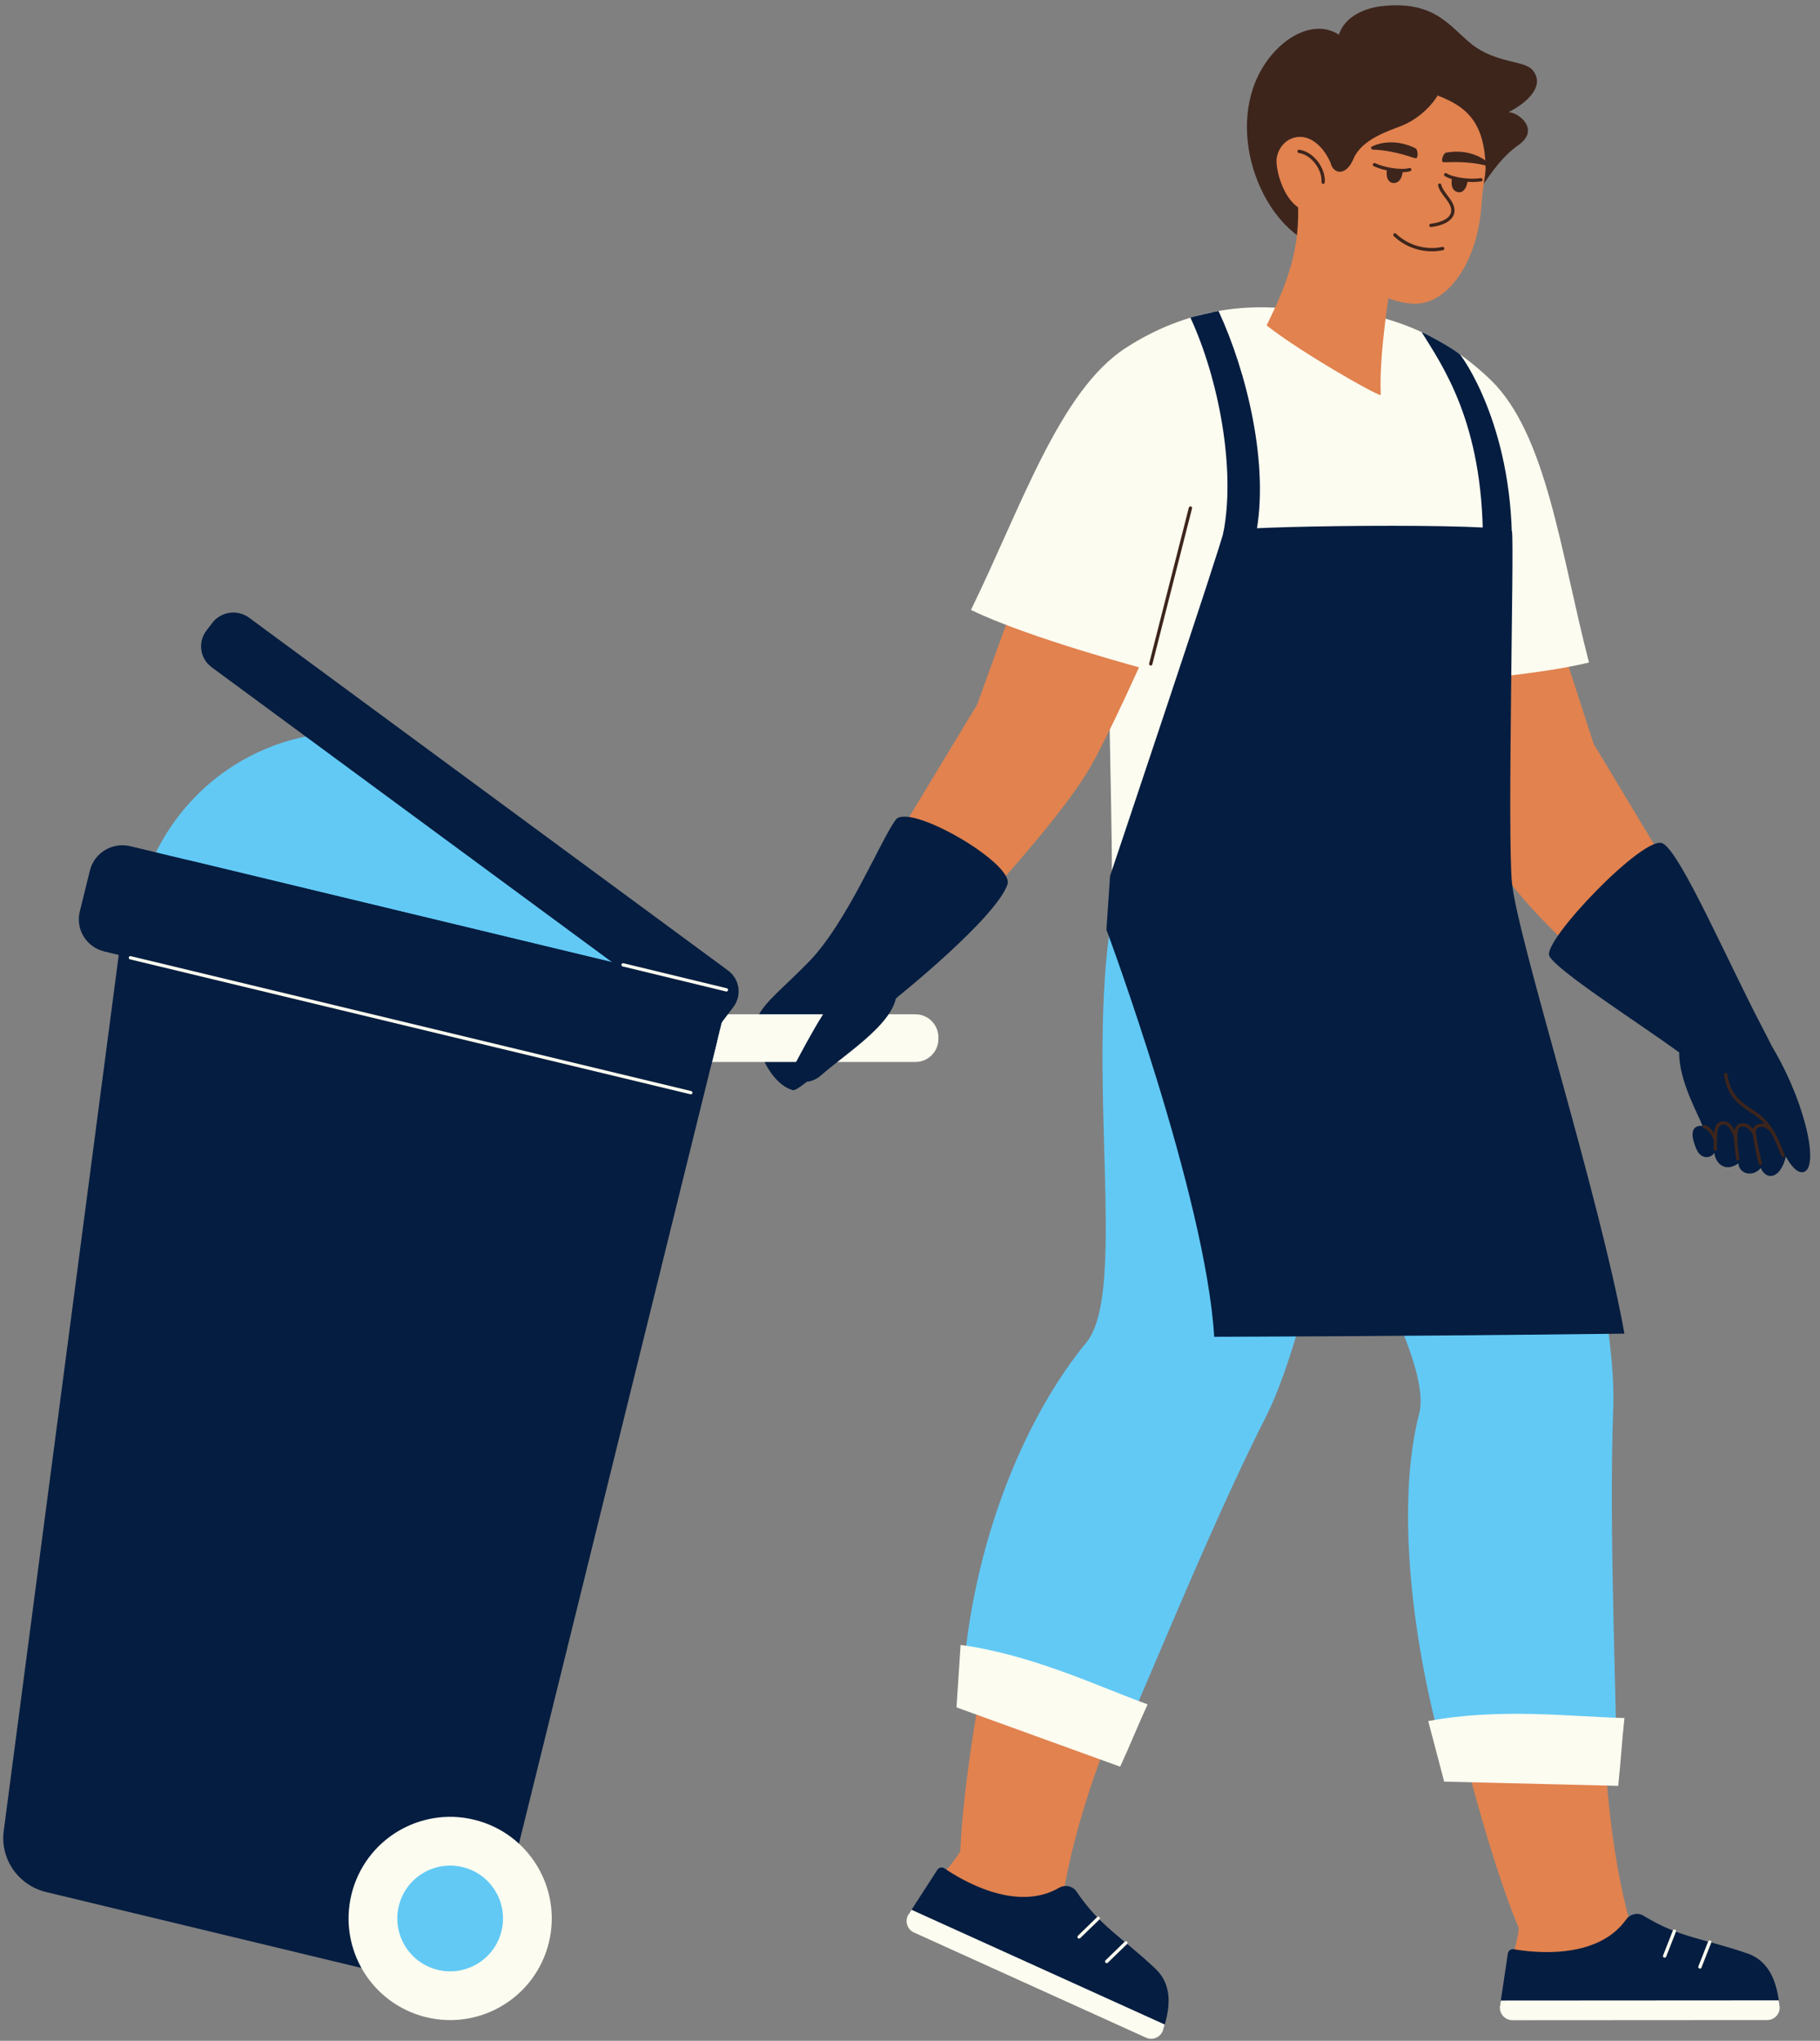 <?xml version="1.0" encoding="UTF-8" standalone="no"?><svg xmlns="http://www.w3.org/2000/svg" xmlns:xlink="http://www.w3.org/1999/xlink" fill="#000000" height="501.8" preserveAspectRatio="xMidYMid meet" version="1" viewBox="-0.8 -1.3 447.6 501.8" width="447.6" zoomAndPan="magnify"><rect x="-0.8" y="-1.3" width="447.6" height="501.8" fill="#808080" stroke="none"/><g><g id="change1_1"><path d="M336.794,134.916c0,0,20.933,58.609,28.974,73.601c9.967,18.584,47.806,46.872,47.806,46.872l15.863-10.048 l-38.304-63.752l-21.073-65.103L336.794,134.916z" fill="#e1824f"/></g><g id="change1_2"><path d="M368.236,491.47c-0.396-0.01,4.991-17.49,4.417-18.839c-6.961-16.346-24.238-73.511-20.365-103.26 c0.906-6.963,2.777-13.824,2.855-20.854c0.338-30.672-30.421-55.714-38.846-105.094c-3.254-19.072,42.977-39.154,47.555-24.665 c6.195,19.61,26.697,87.465,28.618,121.79c2.398,42.857-3.287,92.863,8.014,132.414 C400.484,472.963,386.562,491.918,368.236,491.47" fill="#e1824f"/></g><g id="change2_1"><path d="M368.112,491.904l1.92-12.872c0.104-0.7,0.761-1.174,1.457-1.052c4.586,0.811,20.453,2.772,27.617-7.283 c0.998-1.4,2.891-1.823,4.353-0.92c8.705,5.378,14.808,5.557,25.434,9.223c6.259,2.159,7.437,8.503,7.971,12.973L368.112,491.904z" fill="#051d40"/></g><g id="change3_1"><path d="M436.864,491.973c0.218,1.825-1.221,3.425-3.058,3.426l-62.645,0.039c-1.882,0.002-3.326-1.672-3.049-3.534 l0.195-1.303l68.362-0.044C436.744,491.051,436.811,491.53,436.864,491.973" fill="#fcfcf0"/></g><g id="change3_2"><path d="M417.268,482.756c-0.049,0-0.099-0.009-0.148-0.028c-0.208-0.082-0.311-0.317-0.229-0.526l2.406-6.131 c0.082-0.208,0.318-0.311,0.526-0.229s0.311,0.317,0.229,0.526l-2.406,6.131C417.583,482.658,417.43,482.756,417.268,482.756z" fill="#fcfcf0"/></g><g id="change3_3"><path d="M408.586,480.064c-0.049,0-0.099-0.009-0.148-0.028c-0.208-0.082-0.311-0.317-0.229-0.526l2.406-6.131 c0.082-0.209,0.318-0.31,0.526-0.229c0.208,0.082,0.311,0.317,0.229,0.526l-2.406,6.131 C408.901,479.966,408.748,480.064,408.586,480.064z" fill="#fcfcf0"/></g><g id="change4_1"><path d="M307.213,227.942c1.765,41.587,45.805,100.097,41.007,118.421c-5.687,21.71-2.132,56.818,7.259,87.901 c2.46,0.208,39.062,0.397,41.196,0.94c0.456-12.167-1.942-57.842-0.717-90.529c1.372-36.622-30.837-136.529-30.456-139.725 C361.365,206.092,310.618,227.002,307.213,227.942" fill="#62c9f5"/></g><g id="change1_3"><path d="M223.459,468.891c-0.354-0.175,11.887-13.767,11.933-15.232c0.562-17.758,8.941-76.886,24.97-102.245 c3.752-5.934,8.336-11.371,11.364-17.716c13.212-27.682-4.156-63.343,8.977-111.684c5.072-18.671,55.461-17.438,53.518-2.367 c-2.63,20.395-12.581,90.578-25.28,122.526c-15.856,39.888-42.053,82.861-48.441,123.495 C260.501,465.669,239.896,477.007,223.459,468.891" fill="#e1824f"/></g><g id="change2_2"><path d="M222.658,469.392l7.068-10.929c0.384-0.594,1.178-0.754,1.762-0.354 c3.841,2.633,17.479,10.976,28.159,4.781c1.487-0.862,3.386-0.466,4.344,0.962c5.704,8.495,11.187,11.18,19.348,18.909 c4.808,4.554,3.258,10.817,1.897,15.108L222.658,469.392z" fill="#051d40"/></g><g id="change3_4"><path d="M285.235,497.868c-0.556,1.751-2.527,2.614-4.201,1.855l-57.062-25.854 c-1.714-0.777-2.337-2.897-1.315-4.478l0.715-1.108l62.269,28.214C285.507,496.98,285.37,497.444,285.235,497.868" fill="#fcfcf0"/></g><g id="change3_5"><path d="M271.369,481.413c-0.106,0-0.211-0.041-0.291-0.123c-0.156-0.16-0.152-0.417,0.008-0.573l4.724-4.588 c0.161-0.156,0.418-0.152,0.573,0.009c0.156,0.16,0.152,0.417-0.008,0.573l-4.724,4.588 C271.573,481.375,271.471,481.413,271.369,481.413z" fill="#fcfcf0"/></g><g id="change3_6"><path d="M264.575,475.373c-0.106,0-0.211-0.041-0.291-0.123c-0.156-0.16-0.152-0.417,0.008-0.573l4.725-4.587 c0.161-0.156,0.418-0.152,0.573,0.009c0.156,0.16,0.152,0.417-0.008,0.573l-4.725,4.587 C264.779,475.335,264.677,475.373,264.575,475.373z" fill="#fcfcf0"/></g><g id="change4_2"><path d="M277.761,204.96c-15.897,38.469,0.656,109.267-11.408,123.871c-14.293,17.303-28.154,48.071-30.493,84.643 c2.144,1.222,37.068,12.068,38.776,13.459c1.491-1.16,20.872-50.408,35.736-79.546c16.653-32.645,29.469-136.831,31.159-139.57 C337.297,207.111,279.482,204.787,277.761,204.96" fill="#62c9f5"/></g><g id="change3_7"><path d="M355.888,88.337c-9.328-12.859-50.035-23.04-68.007-0.527c-20.941,26.231-15.21,76.159-15.21,128.623 c0,5.066,97.83,22.739,96.373-1.15C366.312,170.477,377.45,118.059,355.888,88.337" fill="#fcfcf0"/></g><g id="change1_4"><path d="M297.817,120.464c0,0-22.017,52.281-30.555,66.997c-10.582,18.241-48.714,56.535-48.714,56.535 l-16.675-9.842l37.642-62.215l25.671-71.006L297.817,120.464z" fill="#e1824f"/></g><g id="change2_3"><path d="M246.968,216.182c1.793-5.126-24.257-20.266-27.493-15.906c-3.65,4.917-11.902,25.177-21.271,34.823 c-6.248,6.432-10.475,9.506-12.508,13.333c-2.234,4.207,1.868,16.378,8.417,18.301c1.624,0.696,13.699-11.315,25.9-22.949 C220.012,243.785,244.057,224.504,246.968,216.182" fill="#051d40"/></g><g id="change2_4"><path d="M408.065,206.051c4.339,1.97,16.437,29.931,24.627,45.442c3.472,6.576,8.057,15.687,6.004,30.013 c-1.027,7.17-5.066,7.697-6.461,4.395c-1.01,1.196-2.245,1.462-3.221,1.328c-1.237-0.17-2.264-1.23-2.268-2.478 c-3.59,2.484-5.765-0.422-5.928-2.583c-0.816,1.319-3.283,1.848-4.494-1.087c-2.642-6.408,1.609-5.485,1.594-5.525 c-1.058-2.86-5.839-11.126-5.744-18.087c-10.459-7.584-29.985-20.004-31.936-23.699 C378.364,230.222,403.448,203.956,408.065,206.051" fill="#051d40"/></g><g id="change2_5"><path d="M425.804,259.517c-3.076,5.635,2.969,12.131,9.47,14.885c1.481,6.723,4.987,13.472,7.637,12.43 c3.888-1.527-0.207-18.808-8.878-32.365C432.632,252.276,427.685,256.072,425.804,259.517" fill="#051d40"/></g><g id="change5_1"><path d="M437.75,283.218c-0.15,0-0.293-0.083-0.364-0.226c-0.284-0.575-0.55-1.23-0.832-1.923 c-1.117-2.75-2.507-6.174-6.493-8.641c-3.836-2.375-6.187-4.69-6.846-9.498c-0.031-0.222,0.125-0.426,0.347-0.457 c0.22-0.027,0.426,0.125,0.457,0.347c0.619,4.514,2.751,6.617,6.469,8.918c4.211,2.606,5.718,6.317,6.818,9.026 c0.276,0.679,0.537,1.321,0.807,1.87c0.099,0.201,0.017,0.444-0.184,0.543C437.872,283.205,437.811,283.218,437.75,283.218z" fill="#3d251c"/></g><g id="change5_2"><path d="M432.131,285.139c-0.179,0-0.343-0.119-0.391-0.3c-0.615-2.282-1.083-4.548-1.391-6.733l-0.02-0.137 c-0.107-0.738-0.227-1.574,0.257-2.212c0.322-0.425,0.848-0.68,1.609-0.779c1.125-0.151,2.373,0.596,3.337,1.989 c0.128,0.184,0.081,0.437-0.103,0.564c-0.184,0.127-0.437,0.081-0.564-0.103c-0.787-1.139-1.745-1.753-2.565-1.647 c-0.527,0.069-0.886,0.225-1.068,0.465c-0.279,0.368-0.188,0.998-0.1,1.607l0.02,0.14c0.304,2.152,0.765,4.385,1.371,6.635 c0.058,0.216-0.07,0.439-0.286,0.497C432.201,285.135,432.166,285.139,432.131,285.139z" fill="#3d251c"/></g><g id="change5_3"><path d="M426.567,284.087c-0.202,0-0.377-0.151-0.402-0.356l-0.072-0.586c-0.477-3.894-0.822-6.708,0.39-7.81 c0.465-0.423,1.12-0.545,1.946-0.364c1.491,0.329,2.555,2.138,2.656,2.567c0.051,0.218-0.083,0.436-0.301,0.488 c-0.219,0.05-0.436-0.083-0.488-0.3c-0.074-0.273-0.975-1.727-2.042-1.963c-0.562-0.124-0.962-0.067-1.226,0.172 c-0.902,0.821-0.544,3.736-0.131,7.111l0.072,0.587c0.027,0.223-0.131,0.424-0.354,0.452 C426.6,284.086,426.583,284.087,426.567,284.087z" fill="#3d251c"/></g><g id="change5_4"><path d="M421.044,281.71c-0.001,0-0.002,0-0.003,0c-0.224-0.002-0.404-0.184-0.403-0.408l0.003-0.966 c0.003-2.569,0.005-4.425,0.94-5.35c0.392-0.388,0.927-0.567,1.598-0.574c1.927,0.019,3.121,3.015,3.295,4.261 c0.031,0.222-0.124,0.426-0.346,0.457c-0.223,0.029-0.427-0.124-0.458-0.346c-0.147-1.059-1.175-3.549-2.499-3.562 c-0.462,0.005-0.781,0.103-1.02,0.34c-0.695,0.687-0.697,2.491-0.699,4.775l-0.003,0.97 C421.448,281.531,421.267,281.71,421.044,281.71z" fill="#3d251c"/></g><g id="change5_5"><path d="M421.06,279.503c-0.184,0-0.35-0.126-0.394-0.312c-0.396-1.68-1.842-3.007-2.333-3.049 c-0.223-0.019-0.388-0.215-0.369-0.439c0.019-0.223,0.215-0.392,0.439-0.369c1.006,0.086,2.612,1.797,3.053,3.671 c0.051,0.218-0.084,0.436-0.302,0.488C421.122,279.499,421.091,279.503,421.06,279.503z" fill="#3d251c"/></g><g id="change3_8"><path d="M281.407,163.352c0,0-29.195-7.745-43.412-14.683c12.381-25.324,21.794-53.962,38.164-64.489 c14.301-9.197,31.144-12.546,50.259-7.721C314.207,105.711,281.407,163.352,281.407,163.352" fill="#fcfcf0"/></g><g id="change3_9"><path d="M344.495,167.015c0,0,30.16-1.603,45.493-5.422c-6.962-26.777-10.343-56.143-24.225-69.517 c-12.127-11.684-27.935-18.262-47.631-17.448C324.128,105.14,344.495,167.015,344.495,167.015" fill="#fcfcf0"/></g><g id="change5_6"><path d="M318.839,56.988c-12.651-8.717-19.112-33.385-4.985-46.797c3.337-3.169,9.388-6.387,14.622-2.948 c1.351-4.294,6.044-6.521,10.517-7.027c13.34-1.511,16.878,5.281,22.292,9.464c5.993,4.628,12.795,3.839,14.816,6.238 c3.218,3.819-1.229,8.005-5.934,10.39c2.194-0.148,8.014,4.116,2.502,8.038c-3.957,2.816-6.328,6.277-9.373,10.688 C349.738,64.677,328.091,63.362,318.839,56.988" fill="#3d251c"/></g><g id="change1_5"><path d="M342.208,61.621c-0.13,2.26-4.01,22.304-3.431,34.238c-1.508-0.175-19.64-10.528-28.059-17.13 c5.049-10.432,8.368-18.662,7.659-31.056C319.318,49.359,333.72,58.642,342.208,61.621" fill="#e1824f"/></g><g id="change1_6"><path d="M363.604,48.404c0.448-7.618,3.74-15.864-1.238-23.996c-9.22-15.065-32.216-14.821-39.887-2.224 c-4.78,7.85-6.639,22.701-1.873,32.721c4.328,9.097,20.328,20.756,29.429,18.08C356.495,71.086,362.795,62.145,363.604,48.404" fill="#e1824f"/></g><g id="change5_7"><path d="M342.669,38.206c1.109,0.294,1.216,1.937,1.066,2.931c-0.11,0.728-0.519,2.249-1.849,2.158 c-1.015-0.068-1.496-1.256-1.139-3.104C341.11,38.316,342.232,38.09,342.669,38.206" fill="#3d251c"/></g><g id="change5_8"><path d="M341.998,43.704c-0.046,0-0.093-0.002-0.141-0.005c-0.463-0.031-0.859-0.243-1.144-0.613 c-0.484-0.628-0.614-1.684-0.365-2.972c0.431-2.226,1.833-2.339,2.11-2.339c0.112,0,0.218,0.013,0.314,0.038 c1.421,0.377,1.525,2.304,1.363,3.384C343.897,42.767,343.099,43.704,341.998,43.704z M342.458,38.586 c-0.165,0-1.003,0.081-1.314,1.682c-0.201,1.041-0.124,1.888,0.211,2.323c0.143,0.185,0.325,0.283,0.556,0.298l0.086,0.003 c0.957,0,1.253-1.271,1.335-1.817c0.132-0.879,0.037-2.265-0.769-2.479C342.549,38.593,342.513,38.586,342.458,38.586z" fill="#3d251c"/></g><g id="change1_7"><path d="M345.904,40.411c-2.209,0.637-6.541-0.189-8.676-1.215c0,0,2.076-2.869,5.532-2.235 C345.809,37.521,345.904,40.411,345.904,40.411" fill="#e1824f"/></g><g id="change5_9"><path d="M343.982,41.035c-2.297,0-5.207-0.647-6.93-1.474c-0.202-0.097-0.287-0.339-0.19-0.541 s0.34-0.286,0.541-0.19c2.126,1.022,6.343,1.782,8.389,1.191c0.214-0.061,0.44,0.062,0.502,0.277s-0.062,0.44-0.277,0.502 C345.452,40.963,344.752,41.035,343.982,41.035z" fill="#3d251c"/></g><g id="change5_10"><path d="M336.63,34.703c-0.405,0.191-0.251,0.775,0.206,0.79c5.739,0.193,9.899,2.155,10.598,2.113 c0.566-0.033,0.545-2.119-0.144-2.455C342.772,32.949,338.897,33.632,336.63,34.703" fill="#3d251c"/></g><g id="change5_11"><path d="M358.469,40.439c-1.147-0.024-1.705,1.524-1.836,2.521c-0.097,0.73-0.125,2.304,1.178,2.587 c0.994,0.215,1.785-0.794,1.954-2.667C359.936,40.977,358.921,40.45,358.469,40.439" fill="#3d251c"/></g><g id="change5_12"><path d="M358.071,45.981L358.071,45.981c-0.114,0-0.23-0.013-0.346-0.038c-1.155-0.251-1.713-1.386-1.495-3.037 c0.14-1.067,0.764-2.873,2.211-2.873c0.422,0.01,0.836,0.221,1.144,0.566c0.328,0.367,0.695,1.068,0.582,2.317 C359.998,44.807,359.195,45.981,358.071,45.981z M358.459,40.845c-0.84,0-1.31,1.297-1.424,2.168 c-0.075,0.57-0.143,1.92,0.862,2.138c0.753,0.167,1.326-0.772,1.464-2.307c0.087-0.96-0.159-1.457-0.38-1.704 C358.777,40.911,358.55,40.847,358.459,40.845L358.459,40.845z" fill="#3d251c"/></g><g id="change1_8"><path d="M354.749,41.66c1.946,1.225,6.336,1.632,8.673,1.238c0,0-1.199-3.332-4.696-3.68 C355.641,38.91,354.749,41.66,354.749,41.66" fill="#e1824f"/></g><g id="change5_13"><path d="M361.397,43.45c-2.427,0-5.361-0.501-6.863-1.447c-0.189-0.12-0.247-0.37-0.127-0.56 c0.119-0.19,0.369-0.246,0.559-0.127c1.802,1.135,6.063,1.573,8.389,1.181c0.219-0.036,0.43,0.112,0.467,0.333 c0.037,0.221-0.111,0.43-0.332,0.467C362.884,43.4,362.166,43.45,361.397,43.45z" fill="#3d251c"/></g><g id="change5_14"><path d="M365.241,38.747c0.337,0.296,0.027,0.813-0.417,0.702c-5.567-1.405-10.108-0.674-10.768-0.907 c-0.535-0.188,0.063-2.187,0.818-2.319C359.826,35.36,363.361,37.09,365.241,38.747" fill="#3d251c"/></g><g id="change5_15"><path d="M351.111,54.524c-0.208,0-0.385-0.159-0.404-0.37c-0.019-0.223,0.146-0.42,0.369-0.439 c0.045-0.004,4.521-0.424,4.991-2.853c0.246-1.267-0.625-2.421-1.546-3.643c-0.691-0.916-1.405-1.864-1.653-2.908 c-0.052-0.218,0.083-0.436,0.301-0.488c0.217-0.053,0.437,0.082,0.488,0.301c0.209,0.88,0.842,1.719,1.512,2.608 c0.988,1.31,2.009,2.664,1.695,4.286c-0.586,3.029-5.508,3.488-5.718,3.507C351.134,54.524,351.122,54.524,351.111,54.524z" fill="#3d251c"/></g><g id="change5_16"><path d="M351.354,60.497c-3.452,0-6.877-1.335-9.383-3.749c-0.161-0.155-0.166-0.412-0.011-0.573 c0.155-0.161,0.412-0.166,0.573-0.01c2.979,2.871,7.342,4.116,11.39,3.252c0.218-0.05,0.434,0.093,0.481,0.312 s-0.093,0.434-0.312,0.481C353.19,60.403,352.271,60.497,351.354,60.497z" fill="#3d251c"/></g><g id="change5_17"><path d="M353.751,13.532c2.922,6.026-3.484,13.522-9.691,16.036c-3.058,1.239-9.933,3.255-11.996,8.189 c-1.783,4.261-4.808,3.766-5.588,1.227c-1.411-4.592-8.746-4.614-9.182-8.261C314.819,10.057,350.174,6.155,353.751,13.532" fill="#3d251c"/></g><g id="change1_9"><path d="M326.847,40.304c-0.712-3.79-5.115-9.775-10.303-7.414c-1.788,0.813-2.994,2.639-3.349,4.571 c-0.536,2.912,2.414,14.447,9.788,13.255C325.566,50.298,327.679,44.732,326.847,40.304" fill="#e1824f"/></g><g id="change5_18"><path d="M324.612,43.905c-0.008,0-0.017,0-0.025-0.001c-0.224-0.014-0.394-0.206-0.38-0.43 c0.195-3.171-2.615-6.776-5.569-7.145c-0.222-0.028-0.38-0.23-0.352-0.453s0.227-0.381,0.453-0.352c3.391,0.423,6.5,4.385,6.277,8 C325.004,43.739,324.825,43.905,324.612,43.905z" fill="#3d251c"/></g><g id="change5_19"><path d="M348,20.455c9.022,3.234,16.94,5.176,16.55,21.335c2.657-6.149,4.009-13.073,1.716-19.366 c-2.292-6.294-8.769-11.312-15.402-10.383C349.457,14.485,348.302,17.072,348,20.455" fill="#3d251c"/></g><g id="change2_6"><path d="M271.312,227.295l0.888-13.211c0,0,28.118-83.679,27.923-84.68c-0.281-1.447,70.48-2.296,70.927,0 c0.584,3.002-1.2,74.79,0,86.434c1.444,14.011,21.541,76.773,27.652,110.788c-54.026,0.659-99.056,0.766-100.886,0.766 C295.717,292.846,271.312,227.295,271.312,227.295" fill="#051d40"/></g><g id="change3_10"><path d="M235.448,403.162c-0.337,5.119-0.674,10.238-1.011,15.357c13.417,4.86,26.835,9.72,40.252,14.58 c2.536-5.514,4.216-9.812,6.752-15.325C269.274,413.367,253.14,405.585,235.448,403.162" fill="#fcfcf0"/></g><g id="change3_11"><path d="M350.451,421.89c1.307,4.961,2.613,9.922,3.92,14.884c14.266,0.345,28.532,0.691,42.798,1.037 c0.653-6.034,0.882-10.642,1.534-16.676C385.766,420.822,367.996,418.568,350.451,421.89" fill="#fcfcf0"/></g><g id="change2_7"><path d="M363.897,131.655c0-29.034-9.929-42.996-15.049-51.277c0.016-0.079,6.279,3.028,9.375,5.445 c0.338,0.264,12.829,16.97,12.829,46.855C370.584,132.471,364.753,131.998,363.897,131.655" fill="#051d40"/></g><g id="change2_8"><path d="M300.034,129.839c3.166-15.897-1.24-38.318-8.066-53.027c0.015-0.131,6.843-1.702,6.907-1.646 c6.947,14.971,12.581,37.941,9.148,55.177C307.541,130.178,300.917,130.107,300.034,129.839" fill="#051d40"/></g><g id="change5_20"><path d="M282.207,162.347c-0.033,0-0.067-0.004-0.1-0.013c-0.217-0.055-0.348-0.276-0.293-0.493l9.761-38.328 c0.055-0.217,0.277-0.347,0.493-0.293c0.217,0.055,0.348,0.276,0.293,0.493l-9.761,38.328 C282.553,162.225,282.388,162.347,282.207,162.347z" fill="#3d251c"/></g><g id="change3_12"><path d="M158.617,254.156v-0.392c0-3.13,2.537-5.667,5.667-5.667h60.036c3.13,0,5.667,2.537,5.667,5.667v0.393 c0,3.129-2.537,5.666-5.667,5.666h-60.036C161.154,259.822,158.617,257.285,158.617,254.156" fill="#fcfcf0"/></g><g id="change4_3"><path d="M33.916,217.844c3.028-11.242,9.924-21.433,19.285-28.498s21.13-10.962,32.593-10.432 c2.813,0.491,84,62.132,84,62.132S79.007,227.197,33.916,217.844" fill="#62c9f5"/></g><g id="change2_9"><path d="M0.116,448.91L29.91,222.037c1.058-8.064,8.98-13.429,16.982-11.503l118.315,28.479 c7.417,1.786,11.962,9.169,10.155,16.49l-50.137,203.013c-0.725,2.935-2.416,5.55-4.808,7.435l-18.44,14.525 c-3.345,2.635-7.738,3.592-11.895,2.59L10.55,463.923C3.705,462.275-0.79,455.809,0.116,448.91" fill="#051d40"/></g><g id="change2_10"><path d="M18.82,222.836l2.494-10.096c1.076-4.359,5.529-7.032,9.944-5.969l139.383,33.551 c4.416,1.062,7.122,5.457,6.046,9.817l-2.494,10.097c-1.077,4.359-5.529,7.032-9.945,5.969L24.866,232.654 C20.45,231.591,17.744,227.196,18.82,222.836" fill="#051d40"/></g><g id="change2_11"><path d="M49.938,153.802l1.442-1.909c2.144-2.836,6.21-3.42,9.083-1.304l117.783,86.74 c2.873,2.117,3.465,6.131,1.321,8.968l-5.323,7.044L51.26,162.769C48.387,160.652,47.795,156.638,49.938,153.802" fill="#051d40"/></g><g id="change3_13"><path d="M169.096,267.776c-0.031,0-0.063-0.004-0.095-0.011L31.176,234.591c-0.218-0.053-0.352-0.272-0.299-0.489 s0.272-0.351,0.489-0.299l137.824,33.175c0.218,0.053,0.352,0.272,0.299,0.489C169.445,267.652,169.279,267.776,169.096,267.776z" fill="#fcfcf0"/></g><g id="change3_14"><path d="M177.852,242.499c-0.032,0-0.064-0.004-0.096-0.011l-25.422-6.155c-0.218-0.053-0.351-0.272-0.299-0.489 c0.053-0.218,0.273-0.351,0.489-0.299l25.422,6.155c0.218,0.053,0.351,0.272,0.299,0.489 C178.201,242.374,178.035,242.499,177.852,242.499z" fill="#fcfcf0"/></g><g id="change2_12"><path d="M194.925,259.943c-2.36,4.339,2.469,6.453,6.245,3.125c6.508-5.736,19.68-13.755,18.438-21.378 c-0.925-5.679-4.502-6.947-8.456-4.665C204.783,240.769,197.611,255.006,194.925,259.943" fill="#051d40"/></g><g id="change3_15"><path d="M85.967,463.287c3.939-13.224,17.852-20.751,31.077-16.812c13.225,3.938,20.752,17.852,16.813,31.077 c-3.938,13.225-17.852,20.752-31.077,16.813S82.027,476.512,85.967,463.287" fill="#fcfcf0"/></g><g id="change4_4"><path d="M97.454,466.708c2.049-6.88,9.288-10.796,16.168-8.747c6.88,2.049,10.796,9.288,8.747,16.168 c-2.049,6.881-9.288,10.797-16.168,8.748C99.321,480.828,95.405,473.588,97.454,466.708" fill="#62c9f5"/></g></g></svg>